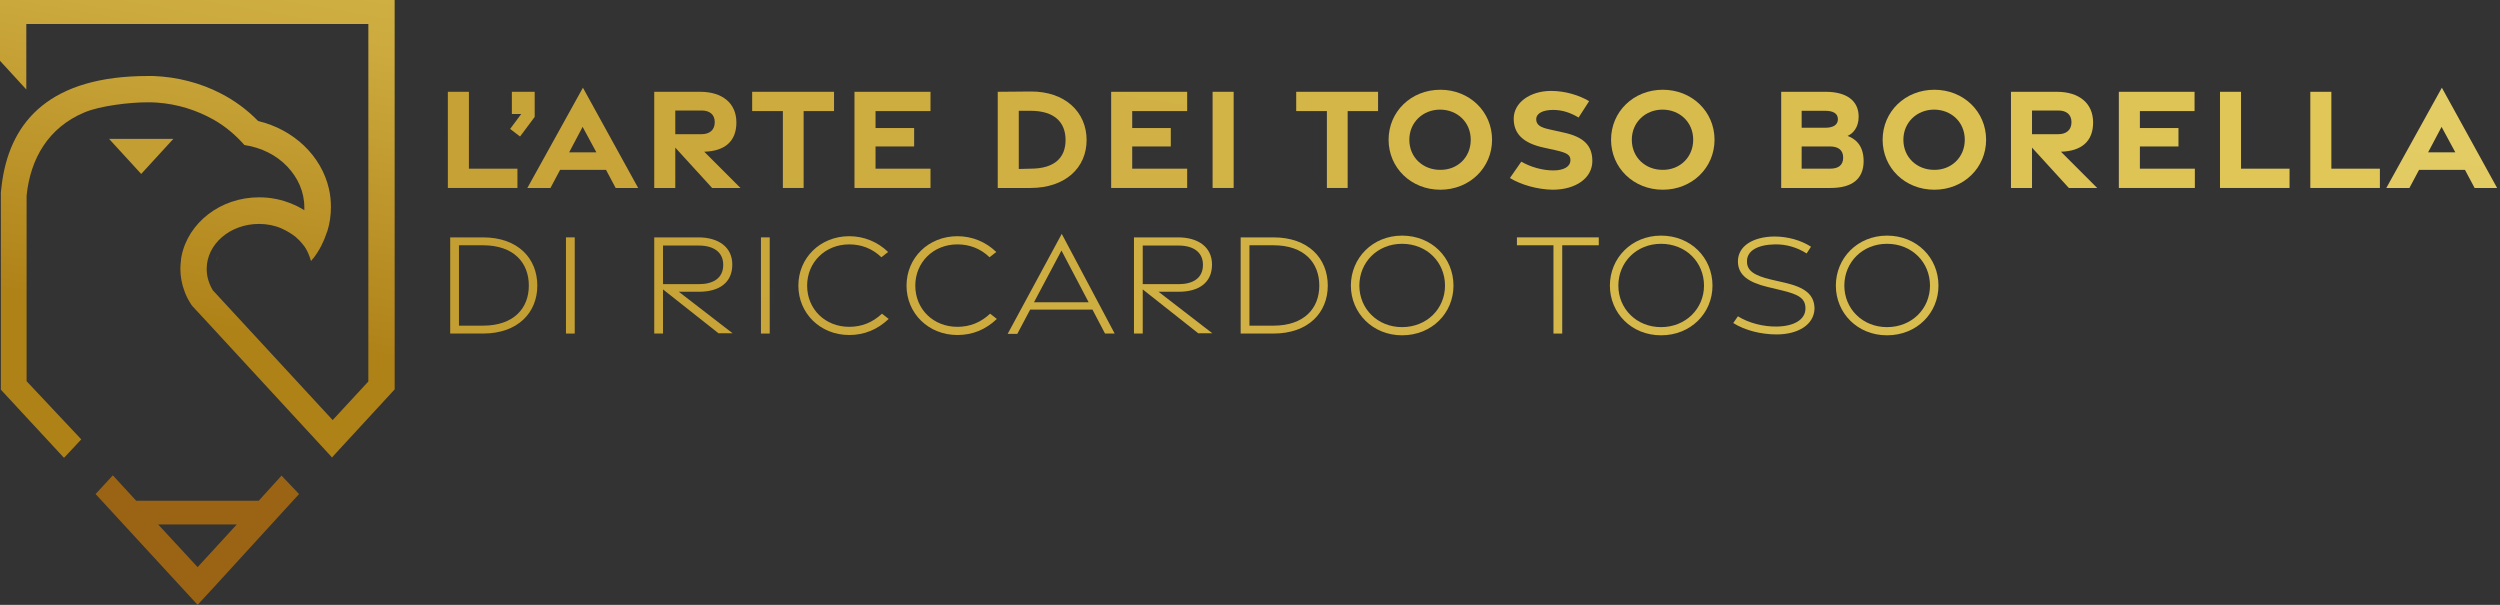 <svg width="372" height="90" viewBox="0 0 372 90" fill="none" xmlns="http://www.w3.org/2000/svg">
<rect x="0" y="0" width="372" height="90" fill="#333333" stroke="none"/>
<path d="M16.225 20.662L21.01 25.882L25.795 20.662H16.225Z" fill="url(#paint0_linear_271_374)"/>
<path d="M58.724 0H0V9.048L3.915 13.311V3.567H54.809V56.767L49.502 62.508L31.668 43.195C31.102 42.238 30.754 41.194 30.754 40.019C30.754 36.322 34.234 33.32 38.54 33.32C39.715 33.32 40.846 33.538 41.846 33.973C42.629 34.321 43.369 34.756 44.021 35.278C44.413 35.626 44.761 35.974 45.065 36.365C45.109 36.452 45.196 36.539 45.239 36.583C45.326 36.713 45.413 36.844 45.5 36.974C45.805 37.496 46.022 38.018 46.196 38.584C46.24 38.671 46.24 38.758 46.283 38.845C46.414 38.671 46.544 38.497 46.675 38.366C47.545 37.235 48.197 35.93 48.632 34.582C48.676 34.495 48.676 34.451 48.719 34.364C49.067 33.233 49.241 32.059 49.241 30.841C49.241 29.884 49.154 28.971 48.937 28.057C47.806 23.185 43.717 19.27 38.41 18.009C36.8 16.356 34.93 14.964 32.798 13.876C29.84 12.354 26.404 11.44 22.794 11.31C22.533 11.31 22.272 11.31 22.011 11.31C7.569 11.31 1.696 17.922 0.348 26.839C0.304 27.187 0.261 27.491 0.217 27.84C0.174 28.101 0.174 28.361 0.13 28.622V57.984L9.396 67.989L9.526 68.12L12.093 65.379L3.958 56.723V29.101C4.524 23.62 7.177 18.966 12.615 16.704C14.92 15.747 19.227 15.225 21.924 15.225C22.402 15.225 22.881 15.225 23.359 15.268C26.448 15.486 29.275 16.399 31.755 17.791C33.538 18.792 35.06 20.097 36.365 21.576C38.932 21.967 41.15 23.098 42.76 24.795C44.326 26.448 45.283 28.535 45.283 30.841C45.283 31.015 45.283 31.145 45.283 31.276C44.717 30.928 44.152 30.623 43.499 30.363C41.977 29.71 40.324 29.362 38.54 29.362C32.798 29.362 28.014 33.147 27.013 38.105C26.97 38.323 26.926 38.54 26.926 38.758C26.883 39.149 26.839 39.541 26.839 39.976C26.839 41.15 27.056 42.281 27.448 43.325C27.709 44.065 28.057 44.717 28.492 45.37C28.535 45.413 28.579 45.5 28.622 45.544L30.841 47.936L49.415 68.076L49.459 68.033L49.546 67.902L58.724 57.941V0Z" fill="url(#paint1_linear_271_374)"/>
<path d="M38.497 74.514H20.271L16.791 70.73L14.224 73.514L26.839 87.216L27.404 87.825L29.405 90L31.972 87.216L44.5 73.514L41.89 70.773L38.497 74.514ZM29.405 84.389L23.533 78.038H35.234L29.405 84.389Z" fill="url(#paint2_linear_271_374)"/>
<path d="M32.538 37.931C32.364 38.323 32.19 38.671 32.059 39.062C32.19 38.671 32.364 38.279 32.538 37.931Z" fill="url(#paint3_linear_271_374)"/>
<path d="M32.538 37.931C32.364 38.323 32.19 38.671 32.059 39.062C32.19 38.671 32.364 38.279 32.538 37.931Z" fill="url(#paint4_linear_271_374)"/>
<path d="M66.641 13.659H69.773V25.099H76.994V27.97H66.641V13.659Z" fill="url(#paint5_linear_271_374)"/>
<path d="M75.906 19.183L77.559 16.965H76.167V13.659H79.56V17.4L77.385 20.314L75.906 19.183Z" fill="url(#paint6_linear_271_374)"/>
<path d="M86.738 13.05L94.959 27.97H91.609L90.174 25.273H83.345L81.909 27.97H78.473L86.738 13.05ZM88.739 22.663L86.694 18.879L84.693 22.663H88.739Z" fill="url(#paint7_linear_271_374)"/>
<path d="M105.964 27.97L100.483 21.967V27.97H97.351V13.659H104.181C107.487 13.659 109.575 15.355 109.575 18.226C109.575 21.01 107.878 22.489 104.79 22.576L110.184 27.97H105.964ZM100.483 19.966H104.398C105.573 19.966 106.356 19.357 106.356 18.183C106.356 17.052 105.616 16.443 104.398 16.443H100.483V19.966Z" fill="url(#paint8_linear_271_374)"/>
<path d="M116.491 16.53H111.924V13.659H124.103V16.53H119.58V27.97H116.491V16.53Z" fill="url(#paint9_linear_271_374)"/>
<path d="M138.458 13.659V16.53H130.28V19.053H136.022V21.793H130.28V25.099H138.458V27.97H127.148V13.659H138.458Z" fill="url(#paint10_linear_271_374)"/>
<path d="M148.463 13.659L153.335 13.615C158.468 13.572 161.687 16.66 161.687 20.836C161.687 25.012 158.468 27.97 153.335 27.97H148.463V13.659ZM153.335 25.099C156.945 25.099 158.555 23.446 158.555 20.836C158.555 18.226 156.945 16.486 153.335 16.486H151.595V25.143L153.335 25.099Z" fill="url(#paint11_linear_271_374)"/>
<path d="M176.651 13.659V16.53H168.473V19.053H174.215V21.793H168.473V25.099H176.651V27.97H165.341V13.659H176.651Z" fill="url(#paint12_linear_271_374)"/>
<path d="M180.435 13.659H183.567V27.97H180.435V13.659Z" fill="url(#paint13_linear_271_374)"/>
<path d="M197.443 16.53H192.876V13.659H205.056V16.53H200.532V27.97H197.443V16.53Z" fill="url(#paint14_linear_271_374)"/>
<path d="M206.622 20.793C206.622 16.617 209.971 13.354 214.321 13.354C218.671 13.354 222.02 16.617 222.02 20.793C222.02 24.969 218.671 28.231 214.321 28.231C209.971 28.231 206.622 24.969 206.622 20.793ZM218.845 20.793C218.845 18.139 216.8 16.312 214.277 16.312C211.754 16.312 209.71 18.183 209.71 20.793C209.71 23.446 211.754 25.273 214.277 25.273C216.844 25.317 218.845 23.446 218.845 20.793Z" fill="url(#paint15_linear_271_374)"/>
<path d="M224.674 26.491L226.37 24.055C227.806 24.882 229.546 25.36 231.155 25.36C232.678 25.36 233.635 24.795 233.678 23.925C233.722 23.055 233.2 22.75 231.503 22.359L229.72 21.967C226.501 21.271 225.239 19.792 225.239 17.661C225.239 15.268 227.675 13.528 230.807 13.528C232.939 13.528 234.983 14.181 236.462 15.051L234.896 17.487C233.722 16.791 232.504 16.356 231.112 16.356C229.633 16.356 228.589 16.834 228.589 17.748C228.589 18.574 229.198 18.966 230.633 19.27L232.591 19.705C235.679 20.358 236.941 21.663 236.941 23.968C236.941 26.448 234.548 28.231 231.025 28.231C228.719 28.188 226.327 27.491 224.674 26.491Z" fill="url(#paint16_linear_271_374)"/>
<path d="M239.725 20.793C239.725 16.617 243.074 13.354 247.424 13.354C251.774 13.354 255.123 16.617 255.123 20.793C255.123 24.969 251.774 28.231 247.424 28.231C243.074 28.231 239.725 24.969 239.725 20.793ZM251.948 20.793C251.948 18.139 249.903 16.312 247.38 16.312C244.857 16.312 242.813 18.183 242.813 20.793C242.813 23.446 244.857 25.273 247.38 25.273C249.903 25.317 251.948 23.446 251.948 20.793Z" fill="url(#paint17_linear_271_374)"/>
<path d="M265.041 13.659H271.653C274.741 13.659 276.568 14.964 276.568 17.356C276.568 19.009 275.698 19.879 274.915 20.227C275.872 20.575 277.308 21.445 277.308 23.968C277.308 26.622 275.611 27.97 272.392 27.97H265.041V13.659ZM271.609 19.009C272.784 19.009 273.48 18.574 273.48 17.748C273.48 16.878 272.784 16.486 271.566 16.486H268.086V19.009H271.609ZM272.305 25.099C273.567 25.099 274.263 24.577 274.263 23.446C274.263 22.359 273.567 21.793 272.305 21.793H268.086V25.099H272.305Z" fill="url(#paint18_linear_271_374)"/>
<path d="M280.135 20.793C280.135 16.617 283.485 13.354 287.835 13.354C292.185 13.354 295.534 16.617 295.534 20.793C295.534 24.969 292.185 28.231 287.835 28.231C283.441 28.231 280.135 24.969 280.135 20.793ZM292.359 20.793C292.359 18.139 290.314 16.312 287.791 16.312C285.268 16.312 283.224 18.183 283.224 20.793C283.224 23.446 285.268 25.273 287.791 25.273C290.314 25.317 292.359 23.446 292.359 20.793Z" fill="url(#paint19_linear_271_374)"/>
<path d="M307.844 27.97L302.363 21.967V27.97H299.232V13.659H306.061C309.367 13.659 311.455 15.355 311.455 18.226C311.455 21.01 309.758 22.489 306.67 22.576L312.064 27.97H307.844ZM302.363 19.966H306.278C307.453 19.966 308.236 19.357 308.236 18.183C308.236 17.052 307.496 16.443 306.278 16.443H302.363V19.966Z" fill="url(#paint20_linear_271_374)"/>
<path d="M315.283 13.659H326.549V16.53H318.415V19.053H324.157V21.793H318.415V25.099H326.593V27.97H315.283V13.659Z" fill="url(#paint21_linear_271_374)"/>
<path d="M330.334 13.659H333.465V25.099H340.686V27.97H330.334V13.659Z" fill="url(#paint22_linear_271_374)"/>
<path d="M343.775 13.659H346.907V25.099H354.128V27.97H343.775V13.659Z" fill="url(#paint23_linear_271_374)"/>
<path d="M363.349 13.05L371.571 27.97H368.221L366.786 25.273H359.957L358.521 27.97H355.085L363.349 13.05ZM365.35 22.663L363.306 18.879L361.305 22.663H365.35Z" fill="url(#paint24_linear_271_374)"/>
<path d="M66.989 35.321H71.861C77.081 35.321 79.952 38.453 79.952 42.499C79.952 46.501 77.081 49.633 71.861 49.633H66.989V35.321ZM71.861 48.458C76.428 48.458 78.69 45.892 78.69 42.499C78.69 39.106 76.472 36.496 71.861 36.496H68.294V48.458H71.861Z" fill="url(#paint25_linear_271_374)"/>
<path d="M84.215 35.321H85.52V49.633H84.215V35.321Z" fill="url(#paint26_linear_271_374)"/>
<path d="M106.965 49.633L98.656 43.064V49.633H97.351V35.321H103.92C106.834 35.321 108.966 36.713 108.966 39.367C108.966 42.107 106.965 43.412 104.007 43.412H101.005L109.009 49.589H106.965V49.633ZM98.656 42.281H104.007C106.095 42.281 107.617 41.411 107.617 39.41C107.617 37.453 106.095 36.539 104.007 36.539H98.656V42.281Z" fill="url(#paint27_linear_271_374)"/>
<path d="M113.229 35.321H114.534V49.633H113.229V35.321Z" fill="url(#paint28_linear_271_374)"/>
<path d="M126.365 49.85C122.059 49.85 118.797 46.631 118.797 42.499C118.797 38.366 122.059 35.147 126.365 35.147C128.54 35.147 130.585 35.974 132.151 37.496L131.15 38.279C129.802 36.974 128.149 36.365 126.365 36.365C122.798 36.365 120.102 39.019 120.102 42.499C120.102 46.022 122.798 48.632 126.365 48.632C128.236 48.632 129.845 47.98 131.237 46.675L132.238 47.458C130.585 49.024 128.627 49.85 126.365 49.85Z" fill="url(#paint29_linear_271_374)"/>
<path d="M142.46 49.85C138.154 49.85 134.891 46.631 134.891 42.499C134.891 38.366 138.154 35.147 142.46 35.147C144.635 35.147 146.68 35.974 148.246 37.496L147.245 38.279C145.897 36.974 144.244 36.365 142.46 36.365C138.893 36.365 136.196 39.019 136.196 42.499C136.196 46.022 138.893 48.632 142.46 48.632C144.331 48.632 145.94 47.98 147.332 46.675L148.333 47.458C146.68 49.024 144.766 49.85 142.46 49.85Z" fill="url(#paint30_linear_271_374)"/>
<path d="M157.989 34.799L165.863 49.633H164.427L162.557 46.066H153.291L151.377 49.676H149.942L157.989 34.799ZM161.991 44.978L157.946 37.279L153.857 44.978H161.991Z" fill="url(#paint31_linear_271_374)"/>
<path d="M178.347 49.633L170.039 43.064V49.633H168.734V35.321H175.302C178.217 35.321 180.348 36.713 180.348 39.367C180.348 42.107 178.347 43.412 175.389 43.412H172.388L180.392 49.589H178.347V49.633ZM170.039 42.281H175.389C177.477 42.281 179 41.411 179 39.41C179 37.453 177.477 36.539 175.389 36.539H170.039V42.281Z" fill="url(#paint32_linear_271_374)"/>
<path d="M184.611 35.321H189.483C194.703 35.321 197.574 38.453 197.574 42.499C197.574 46.501 194.703 49.633 189.483 49.633H184.611V35.321ZM189.483 48.458C194.05 48.458 196.312 45.892 196.312 42.499C196.312 39.106 194.094 36.496 189.483 36.496H185.916V48.458H189.483Z" fill="url(#paint33_linear_271_374)"/>
<path d="M201.01 42.499C201.01 38.41 204.229 35.06 208.623 35.06C213.059 35.06 216.278 38.366 216.278 42.499C216.278 46.588 213.059 49.894 208.623 49.894C204.273 49.894 201.01 46.588 201.01 42.499ZM215.017 42.499C215.017 39.019 212.32 36.278 208.623 36.278C204.969 36.278 202.272 39.019 202.272 42.499C202.272 45.935 204.969 48.676 208.623 48.676C212.32 48.676 215.017 45.935 215.017 42.499Z" fill="url(#paint34_linear_271_374)"/>
<path d="M231.155 36.496H225.718V35.321H237.898V36.496H232.46V49.633H231.155V36.496Z" fill="url(#paint35_linear_271_374)"/>
<path d="M239.551 42.499C239.551 38.41 242.769 35.06 247.163 35.06C251.6 35.06 254.819 38.366 254.819 42.499C254.819 46.588 251.6 49.894 247.163 49.894C242.769 49.894 239.551 46.588 239.551 42.499ZM253.557 42.499C253.557 39.019 250.86 36.278 247.163 36.278C243.509 36.278 240.812 39.019 240.812 42.499C240.812 45.935 243.509 48.676 247.163 48.676C250.817 48.676 253.557 45.935 253.557 42.499Z" fill="url(#paint36_linear_271_374)"/>
<path d="M264.345 49.763C261.953 49.763 259.56 49.111 257.907 48.067L258.603 47.066C260.213 48.067 262.388 48.632 264.432 48.589C266.912 48.545 268.652 47.588 268.652 45.892C268.652 44.369 267.608 43.804 265.085 43.195L263.084 42.716C260.169 42.02 258.603 40.933 258.603 38.888C258.603 36.626 260.822 35.234 263.997 35.191C266.042 35.191 267.999 35.756 269.478 36.713L268.826 37.714C267.477 36.844 265.824 36.322 264.084 36.365C261.605 36.409 259.908 37.279 259.952 38.932C259.952 40.324 261.126 41.02 263.475 41.585L265.563 42.064C268.565 42.76 269.957 43.804 270 45.892C269.957 48.284 267.608 49.763 264.345 49.763Z" fill="url(#paint37_linear_271_374)"/>
<path d="M273.175 42.499C273.175 38.41 276.394 35.06 280.788 35.06C285.225 35.06 288.444 38.366 288.444 42.499C288.444 46.588 285.225 49.894 280.788 49.894C276.394 49.894 273.175 46.588 273.175 42.499ZM287.182 42.499C287.182 39.019 284.485 36.278 280.788 36.278C277.134 36.278 274.437 39.019 274.437 42.499C274.437 45.935 277.134 48.676 280.788 48.676C284.485 48.676 287.182 45.935 287.182 42.499Z" fill="url(#paint38_linear_271_374)"/>
<defs>
<linearGradient id="paint0_linear_271_374" x1="1730.31" y1="-817.39" x2="910.08" y2="1383.9" gradientUnits="userSpaceOnUse">
<stop stop-color="white"/>
<stop offset="0.227" stop-color="#E1C859"/>
<stop offset="0.52" stop-color="#CCAA3E"/>
<stop offset="0.754" stop-color="#AF8218"/>
<stop offset="0.998" stop-color="#AF8218"/>
<stop offset="1" stop-color="#9A6414"/>
</linearGradient>
<linearGradient id="paint1_linear_271_374" x1="440.789" y1="-25.117" x2="408.019" y2="161.915" gradientUnits="userSpaceOnUse">
<stop stop-color="white"/>
<stop offset="0.227" stop-color="#E1C859"/>
<stop offset="0.52" stop-color="#CCAA3E"/>
<stop offset="0.754" stop-color="#AF8218"/>
<stop offset="0.998" stop-color="#AF8218"/>
<stop offset="1" stop-color="#9A6414"/>
</linearGradient>
<linearGradient id="paint2_linear_271_374" x1="943.733" y1="-330.825" x2="745.984" y2="288.465" gradientUnits="userSpaceOnUse">
<stop stop-color="white"/>
<stop offset="0.227" stop-color="#E1C859"/>
<stop offset="0.52" stop-color="#CCAA3E"/>
<stop offset="0.754" stop-color="#AF8218"/>
<stop offset="0.998" stop-color="#AF8218"/>
<stop offset="1" stop-color="#9A6414"/>
</linearGradient>
<linearGradient id="paint3_linear_271_374" x1="225543" y1="-27476.8" x2="219226" y2="45993.5" gradientUnits="userSpaceOnUse">
<stop stop-color="white"/>
<stop offset="0.227" stop-color="#E1C859"/>
<stop offset="0.52" stop-color="#CCAA3E"/>
<stop offset="0.754" stop-color="#AF8218"/>
<stop offset="0.998" stop-color="#AF8218"/>
<stop offset="1" stop-color="#9A6414"/>
</linearGradient>
<linearGradient id="paint4_linear_271_374" x1="225543" y1="-27476.8" x2="219226" y2="45993.5" gradientUnits="userSpaceOnUse">
<stop stop-color="white"/>
<stop offset="0.227" stop-color="#E1C859"/>
<stop offset="0.52" stop-color="#CCAA3E"/>
<stop offset="0.754" stop-color="#AF8218"/>
<stop offset="0.998" stop-color="#AF8218"/>
<stop offset="1" stop-color="#9A6414"/>
</linearGradient>
<linearGradient id="paint5_linear_271_374" x1="10047.4" y1="-2014.32" x2="9162.98" y2="4001.13" gradientUnits="userSpaceOnUse">
<stop stop-color="white"/>
<stop offset="0.227" stop-color="#E1C859"/>
<stop offset="0.52" stop-color="#CCAA3E"/>
<stop offset="0.754" stop-color="#AF8218"/>
<stop offset="0.998" stop-color="#AF8218"/>
<stop offset="1" stop-color="#9A6414"/>
</linearGradient>
<linearGradient id="paint6_linear_271_374" x1="25184.7" y1="-3932.4" x2="23851.1" y2="8018.75" gradientUnits="userSpaceOnUse">
<stop stop-color="white"/>
<stop offset="0.227" stop-color="#E1C859"/>
<stop offset="0.52" stop-color="#CCAA3E"/>
<stop offset="0.754" stop-color="#AF8218"/>
<stop offset="0.998" stop-color="#AF8218"/>
<stop offset="1" stop-color="#9A6414"/>
</linearGradient>
<linearGradient id="paint7_linear_271_374" x1="5821.3" y1="-1722.86" x2="4648.38" y2="3500.01" gradientUnits="userSpaceOnUse">
<stop stop-color="white"/>
<stop offset="0.227" stop-color="#E1C859"/>
<stop offset="0.52" stop-color="#CCAA3E"/>
<stop offset="0.754" stop-color="#AF8218"/>
<stop offset="0.998" stop-color="#AF8218"/>
<stop offset="1" stop-color="#9A6414"/>
</linearGradient>
<linearGradient id="paint8_linear_271_374" x1="6797.65" y1="-1666.51" x2="5830.48" y2="3640.65" gradientUnits="userSpaceOnUse">
<stop stop-color="white"/>
<stop offset="0.227" stop-color="#E1C859"/>
<stop offset="0.52" stop-color="#CCAA3E"/>
<stop offset="0.754" stop-color="#AF8218"/>
<stop offset="0.998" stop-color="#AF8218"/>
<stop offset="1" stop-color="#9A6414"/>
</linearGradient>
<linearGradient id="paint9_linear_271_374" x1="7198.85" y1="-1694.76" x2="6234.46" y2="3880.64" gradientUnits="userSpaceOnUse">
<stop stop-color="white"/>
<stop offset="0.227" stop-color="#E1C859"/>
<stop offset="0.52" stop-color="#CCAA3E"/>
<stop offset="0.754" stop-color="#AF8218"/>
<stop offset="0.998" stop-color="#AF8218"/>
<stop offset="1" stop-color="#9A6414"/>
</linearGradient>
<linearGradient id="paint10_linear_271_374" x1="7262.65" y1="-1569.01" x2="6396.49" y2="3823.69" gradientUnits="userSpaceOnUse">
<stop stop-color="white"/>
<stop offset="0.227" stop-color="#E1C859"/>
<stop offset="0.52" stop-color="#CCAA3E"/>
<stop offset="0.754" stop-color="#AF8218"/>
<stop offset="0.998" stop-color="#AF8218"/>
<stop offset="1" stop-color="#9A6414"/>
</linearGradient>
<linearGradient id="paint11_linear_271_374" x1="5781.03" y1="-1457.06" x2="4801.23" y2="3776.22" gradientUnits="userSpaceOnUse">
<stop stop-color="white"/>
<stop offset="0.227" stop-color="#E1C859"/>
<stop offset="0.52" stop-color="#CCAA3E"/>
<stop offset="0.754" stop-color="#AF8218"/>
<stop offset="0.998" stop-color="#AF8218"/>
<stop offset="1" stop-color="#9A6414"/>
</linearGradient>
<linearGradient id="paint12_linear_271_374" x1="6615.95" y1="-1421.46" x2="5749.79" y2="3971.25" gradientUnits="userSpaceOnUse">
<stop stop-color="white"/>
<stop offset="0.227" stop-color="#E1C859"/>
<stop offset="0.52" stop-color="#CCAA3E"/>
<stop offset="0.754" stop-color="#AF8218"/>
<stop offset="0.998" stop-color="#AF8218"/>
<stop offset="1" stop-color="#9A6414"/>
</linearGradient>
<linearGradient id="paint13_linear_271_374" x1="25230.9" y1="-1537.09" x2="24958.1" y2="4596.26" gradientUnits="userSpaceOnUse">
<stop stop-color="white"/>
<stop offset="0.227" stop-color="#E1C859"/>
<stop offset="0.52" stop-color="#CCAA3E"/>
<stop offset="0.754" stop-color="#AF8218"/>
<stop offset="0.998" stop-color="#AF8218"/>
<stop offset="1" stop-color="#9A6414"/>
</linearGradient>
<linearGradient id="paint14_linear_271_374" x1="5877.17" y1="-1370.24" x2="4912.78" y2="4205.17" gradientUnits="userSpaceOnUse">
<stop stop-color="white"/>
<stop offset="0.227" stop-color="#E1C859"/>
<stop offset="0.52" stop-color="#CCAA3E"/>
<stop offset="0.754" stop-color="#AF8218"/>
<stop offset="0.998" stop-color="#AF8218"/>
<stop offset="1" stop-color="#9A6414"/>
</linearGradient>
<linearGradient id="paint15_linear_271_374" x1="4236.28" y1="-1165.17" x2="3198.2" y2="3769.31" gradientUnits="userSpaceOnUse">
<stop stop-color="white"/>
<stop offset="0.227" stop-color="#E1C859"/>
<stop offset="0.52" stop-color="#CCAA3E"/>
<stop offset="0.754" stop-color="#AF8218"/>
<stop offset="0.998" stop-color="#AF8218"/>
<stop offset="1" stop-color="#9A6414"/>
</linearGradient>
<linearGradient id="paint16_linear_271_374" x1="5054.98" y1="-1126.2" x2="4190.57" y2="3971.49" gradientUnits="userSpaceOnUse">
<stop stop-color="white"/>
<stop offset="0.227" stop-color="#E1C859"/>
<stop offset="0.52" stop-color="#CCAA3E"/>
<stop offset="0.754" stop-color="#AF8218"/>
<stop offset="0.998" stop-color="#AF8218"/>
<stop offset="1" stop-color="#9A6414"/>
</linearGradient>
<linearGradient id="paint17_linear_271_374" x1="3837.58" y1="-1046.06" x2="2799.49" y2="3888.41" gradientUnits="userSpaceOnUse">
<stop stop-color="white"/>
<stop offset="0.227" stop-color="#E1C859"/>
<stop offset="0.52" stop-color="#CCAA3E"/>
<stop offset="0.754" stop-color="#AF8218"/>
<stop offset="0.998" stop-color="#AF8218"/>
<stop offset="1" stop-color="#9A6414"/>
</linearGradient>
<linearGradient id="paint18_linear_271_374" x1="4516.72" y1="-1034.1" x2="3584.79" y2="4315.46" gradientUnits="userSpaceOnUse">
<stop stop-color="white"/>
<stop offset="0.227" stop-color="#E1C859"/>
<stop offset="0.52" stop-color="#CCAA3E"/>
<stop offset="0.754" stop-color="#AF8218"/>
<stop offset="0.998" stop-color="#AF8218"/>
<stop offset="1" stop-color="#9A6414"/>
</linearGradient>
<linearGradient id="paint19_linear_271_374" x1="3350.6" y1="-900.738" x2="2312.52" y2="4033.74" gradientUnits="userSpaceOnUse">
<stop stop-color="white"/>
<stop offset="0.227" stop-color="#E1C859"/>
<stop offset="0.52" stop-color="#CCAA3E"/>
<stop offset="0.754" stop-color="#AF8218"/>
<stop offset="0.998" stop-color="#AF8218"/>
<stop offset="1" stop-color="#9A6414"/>
</linearGradient>
<linearGradient id="paint20_linear_271_374" x1="3810.72" y1="-893.527" x2="2843.55" y2="4413.63" gradientUnits="userSpaceOnUse">
<stop stop-color="white"/>
<stop offset="0.227" stop-color="#E1C859"/>
<stop offset="0.52" stop-color="#CCAA3E"/>
<stop offset="0.754" stop-color="#AF8218"/>
<stop offset="0.998" stop-color="#AF8218"/>
<stop offset="1" stop-color="#9A6414"/>
</linearGradient>
<linearGradient id="paint21_linear_271_374" x1="4076.15" y1="-842.383" x2="3209.99" y2="4550.32" gradientUnits="userSpaceOnUse">
<stop stop-color="white"/>
<stop offset="0.227" stop-color="#E1C859"/>
<stop offset="0.52" stop-color="#CCAA3E"/>
<stop offset="0.754" stop-color="#AF8218"/>
<stop offset="0.998" stop-color="#AF8218"/>
<stop offset="1" stop-color="#9A6414"/>
</linearGradient>
<linearGradient id="paint22_linear_271_374" x1="4628.29" y1="-882.596" x2="3743.86" y2="5132.85" gradientUnits="userSpaceOnUse">
<stop stop-color="white"/>
<stop offset="0.227" stop-color="#E1C859"/>
<stop offset="0.52" stop-color="#CCAA3E"/>
<stop offset="0.754" stop-color="#AF8218"/>
<stop offset="0.998" stop-color="#AF8218"/>
<stop offset="1" stop-color="#9A6414"/>
</linearGradient>
<linearGradient id="paint23_linear_271_374" x1="4351.91" y1="-824.95" x2="3467.48" y2="5190.5" gradientUnits="userSpaceOnUse">
<stop stop-color="white"/>
<stop offset="0.227" stop-color="#E1C859"/>
<stop offset="0.52" stop-color="#CCAA3E"/>
<stop offset="0.754" stop-color="#AF8218"/>
<stop offset="0.998" stop-color="#AF8218"/>
<stop offset="1" stop-color="#9A6414"/>
</linearGradient>
<linearGradient id="paint24_linear_271_374" x1="2498.62" y1="-663.126" x2="1325.7" y2="4559.74" gradientUnits="userSpaceOnUse">
<stop stop-color="white"/>
<stop offset="0.227" stop-color="#E1C859"/>
<stop offset="0.52" stop-color="#CCAA3E"/>
<stop offset="0.754" stop-color="#AF8218"/>
<stop offset="0.998" stop-color="#AF8218"/>
<stop offset="1" stop-color="#9A6414"/>
</linearGradient>
<linearGradient id="paint25_linear_271_374" x1="7351.51" y1="-1842.6" x2="6381.16" y2="3428.43" gradientUnits="userSpaceOnUse">
<stop stop-color="white"/>
<stop offset="0.227" stop-color="#E1C859"/>
<stop offset="0.52" stop-color="#CCAA3E"/>
<stop offset="0.754" stop-color="#AF8218"/>
<stop offset="0.998" stop-color="#AF8218"/>
<stop offset="1" stop-color="#9A6414"/>
</linearGradient>
<linearGradient id="paint26_linear_271_374" x1="82153.6" y1="-2112.44" x2="82035.1" y2="4280.58" gradientUnits="userSpaceOnUse">
<stop stop-color="white"/>
<stop offset="0.227" stop-color="#E1C859"/>
<stop offset="0.52" stop-color="#CCAA3E"/>
<stop offset="0.754" stop-color="#AF8218"/>
<stop offset="0.998" stop-color="#AF8218"/>
<stop offset="1" stop-color="#9A6414"/>
</linearGradient>
<linearGradient id="paint27_linear_271_374" x1="7794.72" y1="-1744.08" x2="6906.45" y2="3621.21" gradientUnits="userSpaceOnUse">
<stop stop-color="white"/>
<stop offset="0.227" stop-color="#E1C859"/>
<stop offset="0.52" stop-color="#CCAA3E"/>
<stop offset="0.754" stop-color="#AF8218"/>
<stop offset="0.998" stop-color="#AF8218"/>
<stop offset="1" stop-color="#9A6414"/>
</linearGradient>
<linearGradient id="paint28_linear_271_374" x1="77230.4" y1="-1982.88" x2="77111.9" y2="4410.13" gradientUnits="userSpaceOnUse">
<stop stop-color="white"/>
<stop offset="0.227" stop-color="#E1C859"/>
<stop offset="0.52" stop-color="#CCAA3E"/>
<stop offset="0.754" stop-color="#AF8218"/>
<stop offset="0.998" stop-color="#AF8218"/>
<stop offset="1" stop-color="#9A6414"/>
</linearGradient>
<linearGradient id="paint29_linear_271_374" x1="6301.28" y1="-1562.12" x2="5365.16" y2="3476.09" gradientUnits="userSpaceOnUse">
<stop stop-color="white"/>
<stop offset="0.227" stop-color="#E1C859"/>
<stop offset="0.52" stop-color="#CCAA3E"/>
<stop offset="0.754" stop-color="#AF8218"/>
<stop offset="0.998" stop-color="#AF8218"/>
<stop offset="1" stop-color="#9A6414"/>
</linearGradient>
<linearGradient id="paint30_linear_271_374" x1="6079.57" y1="-1503.47" x2="5143.45" y2="3534.74" gradientUnits="userSpaceOnUse">
<stop stop-color="white"/>
<stop offset="0.227" stop-color="#E1C859"/>
<stop offset="0.52" stop-color="#CCAA3E"/>
<stop offset="0.754" stop-color="#AF8218"/>
<stop offset="0.998" stop-color="#AF8218"/>
<stop offset="1" stop-color="#9A6414"/>
</linearGradient>
<linearGradient id="paint31_linear_271_374" x1="5365.06" y1="-1526.13" x2="4218.92" y2="3743.34" gradientUnits="userSpaceOnUse">
<stop stop-color="white"/>
<stop offset="0.227" stop-color="#E1C859"/>
<stop offset="0.52" stop-color="#CCAA3E"/>
<stop offset="0.754" stop-color="#AF8218"/>
<stop offset="0.998" stop-color="#AF8218"/>
<stop offset="1" stop-color="#9A6414"/>
</linearGradient>
<linearGradient id="paint32_linear_271_374" x1="6626.18" y1="-1469.29" x2="5737.91" y2="3896" gradientUnits="userSpaceOnUse">
<stop stop-color="white"/>
<stop offset="0.227" stop-color="#E1C859"/>
<stop offset="0.52" stop-color="#CCAA3E"/>
<stop offset="0.754" stop-color="#AF8218"/>
<stop offset="0.998" stop-color="#AF8218"/>
<stop offset="1" stop-color="#9A6414"/>
</linearGradient>
<linearGradient id="paint33_linear_271_374" x1="5639.56" y1="-1394.95" x2="4669.21" y2="3876.08" gradientUnits="userSpaceOnUse">
<stop stop-color="white"/>
<stop offset="0.227" stop-color="#E1C859"/>
<stop offset="0.52" stop-color="#CCAA3E"/>
<stop offset="0.754" stop-color="#AF8218"/>
<stop offset="0.998" stop-color="#AF8218"/>
<stop offset="1" stop-color="#9A6414"/>
</linearGradient>
<linearGradient id="paint34_linear_271_374" x1="4553.69" y1="-1252.57" x2="3517.13" y2="3702.28" gradientUnits="userSpaceOnUse">
<stop stop-color="white"/>
<stop offset="0.227" stop-color="#E1C859"/>
<stop offset="0.52" stop-color="#CCAA3E"/>
<stop offset="0.754" stop-color="#AF8218"/>
<stop offset="0.998" stop-color="#AF8218"/>
<stop offset="1" stop-color="#9A6414"/>
</linearGradient>
<linearGradient id="paint35_linear_271_374" x1="5676.28" y1="-1324.36" x2="4700.79" y2="4315.2" gradientUnits="userSpaceOnUse">
<stop stop-color="white"/>
<stop offset="0.227" stop-color="#E1C859"/>
<stop offset="0.52" stop-color="#CCAA3E"/>
<stop offset="0.754" stop-color="#AF8218"/>
<stop offset="0.998" stop-color="#AF8218"/>
<stop offset="1" stop-color="#9A6414"/>
</linearGradient>
<linearGradient id="paint36_linear_271_374" x1="4084.85" y1="-1113.49" x2="3048.29" y2="3841.35" gradientUnits="userSpaceOnUse">
<stop stop-color="white"/>
<stop offset="0.227" stop-color="#E1C859"/>
<stop offset="0.52" stop-color="#CCAA3E"/>
<stop offset="0.754" stop-color="#AF8218"/>
<stop offset="0.998" stop-color="#AF8218"/>
<stop offset="1" stop-color="#9A6414"/>
</linearGradient>
<linearGradient id="paint37_linear_271_374" x1="4885.54" y1="-1079.08" x2="4016.86" y2="4071.36" gradientUnits="userSpaceOnUse">
<stop stop-color="white"/>
<stop offset="0.227" stop-color="#E1C859"/>
<stop offset="0.52" stop-color="#CCAA3E"/>
<stop offset="0.754" stop-color="#AF8218"/>
<stop offset="0.998" stop-color="#AF8218"/>
<stop offset="1" stop-color="#9A6414"/>
</linearGradient>
<linearGradient id="paint38_linear_271_374" x1="424.238" y1="-128.436" x2="4.529" y2="371.753" gradientUnits="userSpaceOnUse">
<stop stop-color="white"/>
<stop offset="0.227" stop-color="#E1C859"/>
<stop offset="0.52" stop-color="#CCAA3E"/>
<stop offset="0.754" stop-color="#AF8218"/>
<stop offset="0.998" stop-color="#AF8218"/>
<stop offset="1" stop-color="#9A6414"/>
</linearGradient>
</defs>
</svg>
